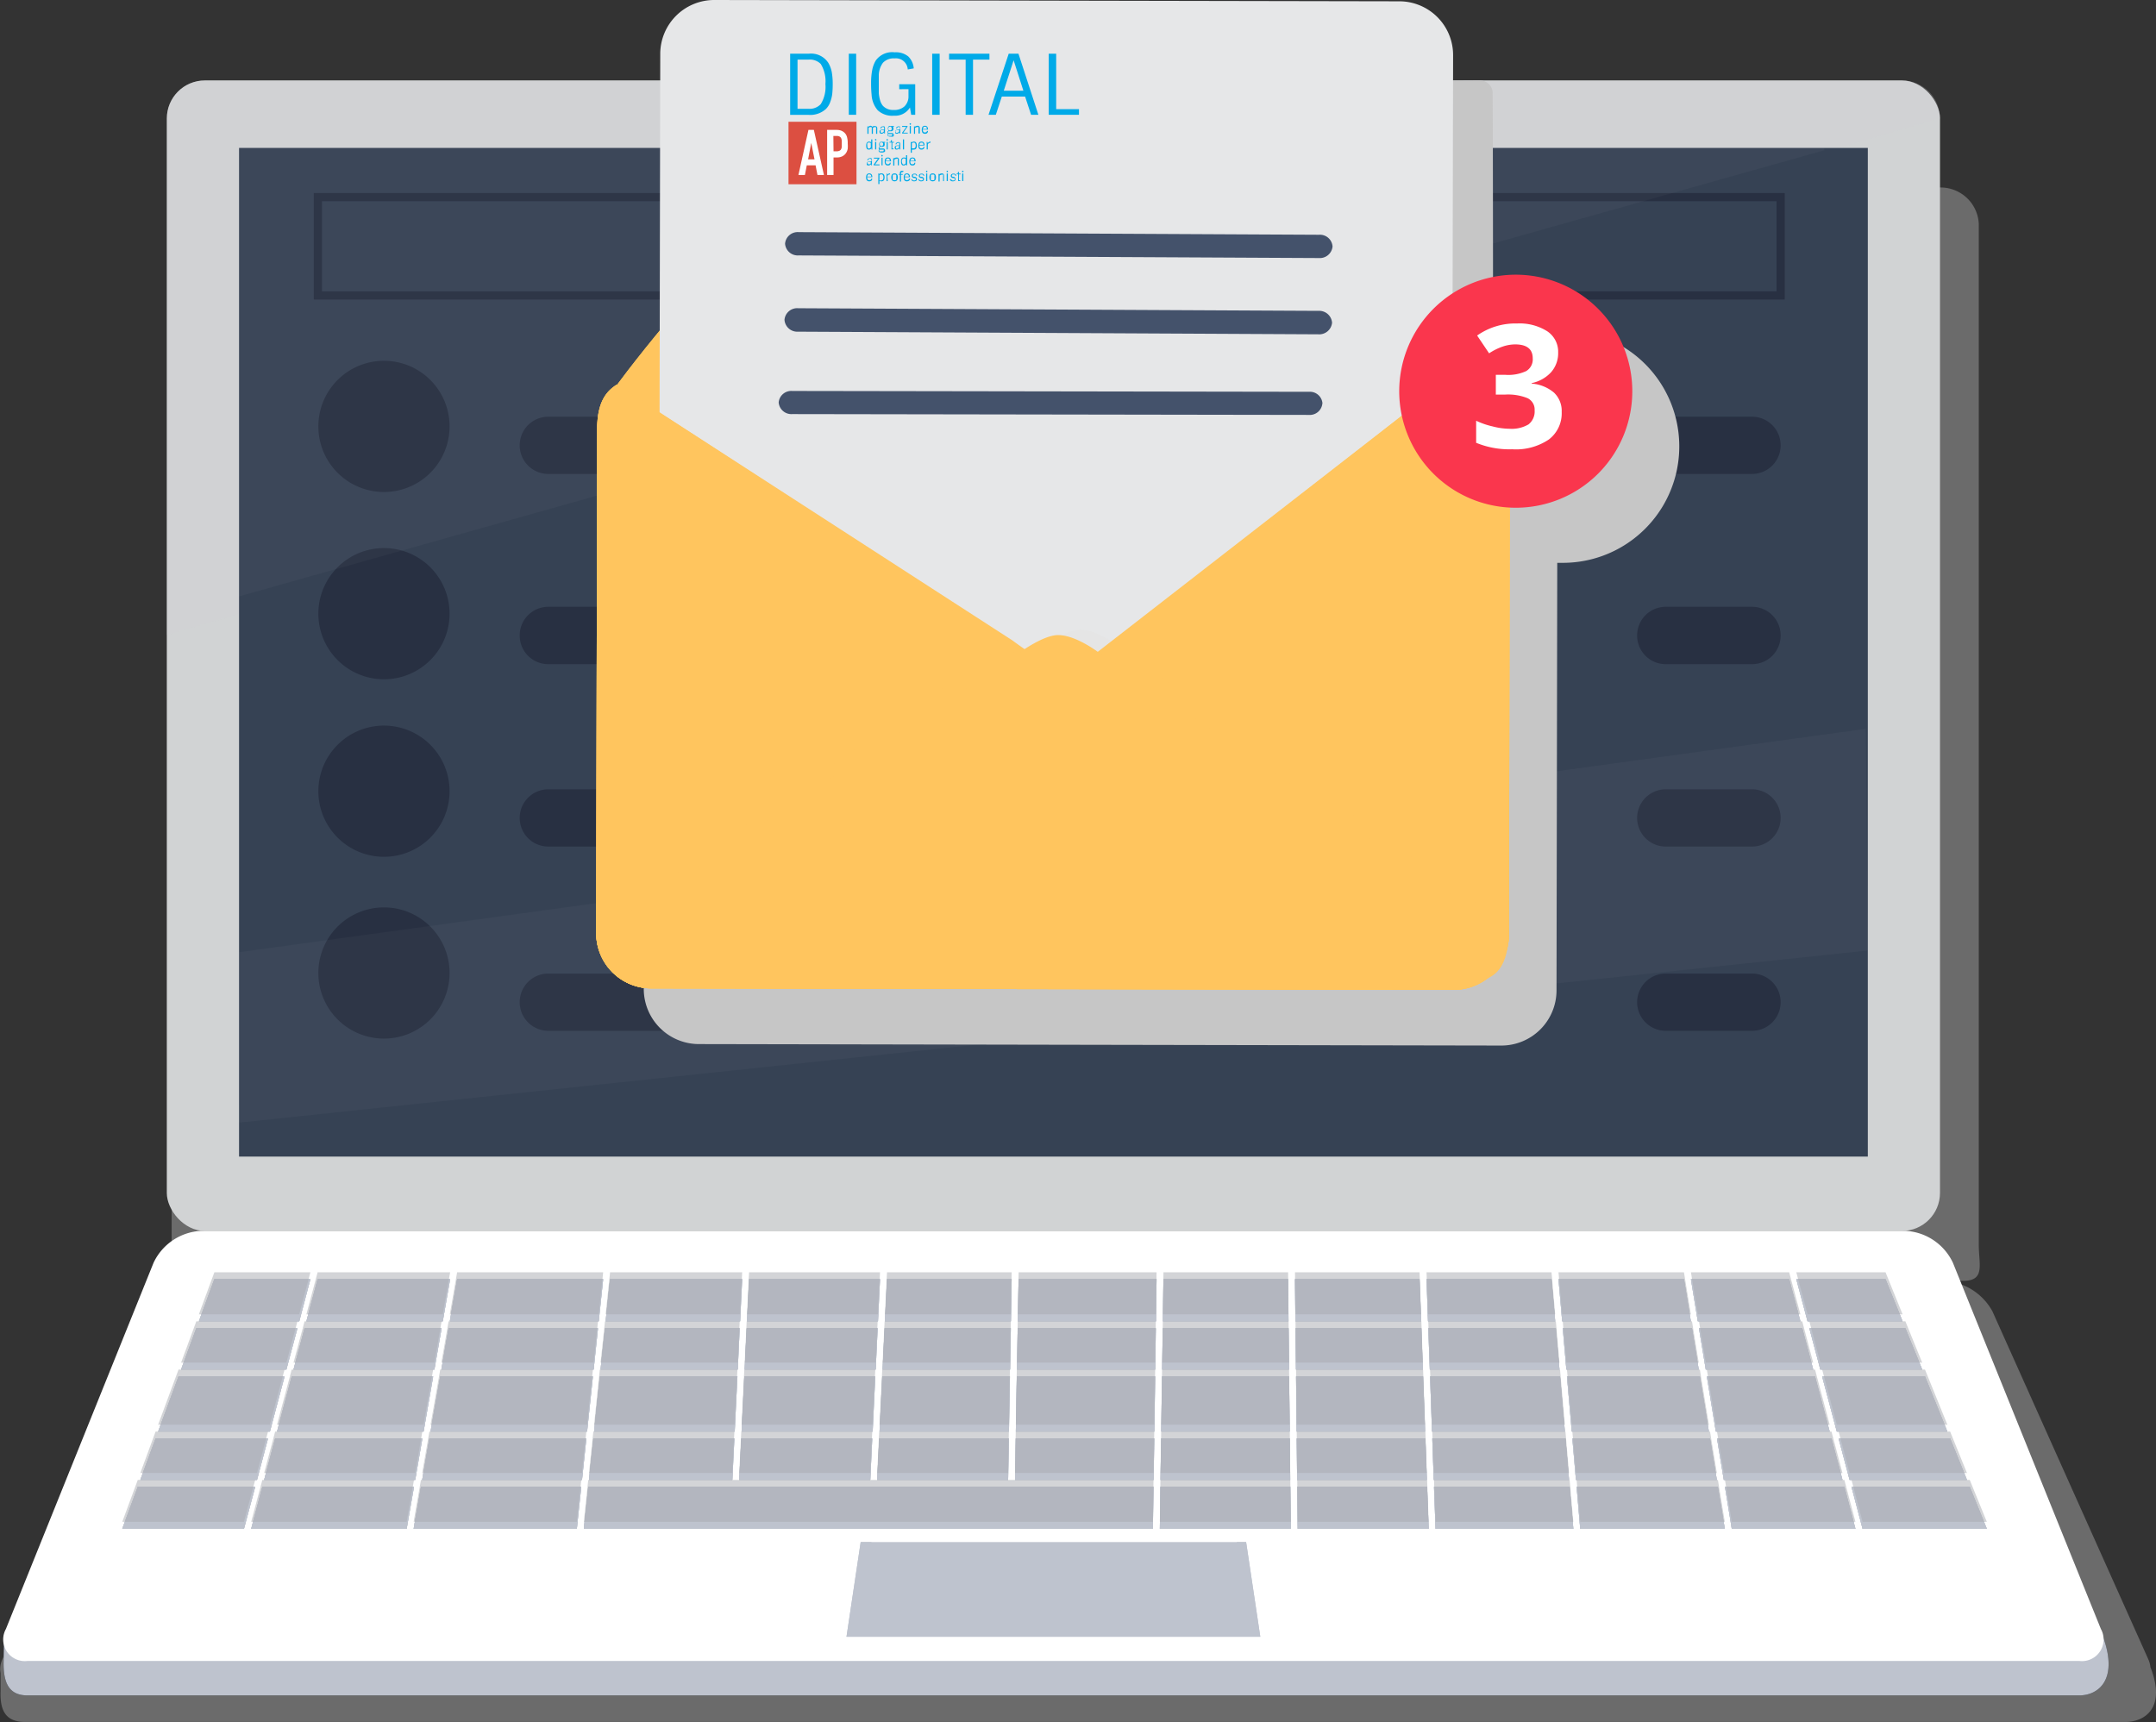 <svg xmlns="http://www.w3.org/2000/svg" viewBox="0 0 262.9 210.03"><rect x="0" y="0" width="262.9" height="210.03" fill="#333333" stroke="none"/><defs><style>.cls-1{isolation:isolate;}.cls-18,.cls-2{fill:#c6c6c6;}.cls-2{opacity:0.38;}.cls-11,.cls-17,.cls-18,.cls-2,.cls-9{mix-blend-mode:multiply;}.cls-3,.cls-4{fill:#d1d3d4;}.cls-4{opacity:0.25;}.cls-5{fill:#364254;}.cls-6{fill:#283042;}.cls-7{fill:none;stroke:#283042;stroke-miterlimit:10;}.cls-10,.cls-8{fill:#fff;}.cls-8{opacity:0.03;}.cls-12,.cls-9{fill:#bec3ce;}.cls-13{opacity:0.5;}.cls-14{fill:#a7aaaf;}.cls-15{fill:#354054;}.cls-16,.cls-17{fill:#ffc55e;}.cls-19{fill:#e6e7e8;}.cls-20{fill:#44526b;}.cls-21{fill:#e5e5e5;}.cls-22{fill:#fa364d;}.cls-23{fill:#dc4f41;}.cls-24{fill:#00aae8;}</style></defs><title>newsletter</title><g class="cls-1"><g id="Livello_2" data-name="Livello 2"><g id="Layer_2" data-name="Layer 2"><path class="cls-2" d="M262.21,203.29l0-.08a3.22,3.22,0,0,0-.26-.88l-19-42.42a7.16,7.16,0,0,0-6.08-3.71h2.54c2.7,0,1.88-2,1.88-4.4V27.27a4.66,4.66,0,0,0-4.88-4.4H25.81a4.66,4.66,0,0,0-4.88,4.4V151.8a4.66,4.66,0,0,0,4.88,4.4h-.46a7.15,7.15,0,0,0-6.08,3.71L.3,202.33a3.15,3.15,0,0,0-.23.72h0a2.71,2.71,0,0,0,0,1l0,2.24C0,208.53.63,210,3.06,210H259.15C261.58,210,264.17,208.24,262.21,203.29Z"/><rect class="cls-3" x="20.34" y="9.81" width="216.22" height="140.31" rx="4.64"/><path class="cls-4" d="M236.56,14.44a4.63,4.63,0,0,0-4.64-4.63H25a4.63,4.63,0,0,0-4.64,4.63v63Z"/><rect class="cls-5" x="29.15" y="18.04" width="198.61" height="123.01"/><path class="cls-6" d="M186.68,122.22a3.49,3.49,0,0,1-3.49,3.49H66.86a3.49,3.49,0,0,1-3.49-3.49h0a3.49,3.49,0,0,1,3.49-3.49H183.19a3.49,3.49,0,0,1,3.49,3.49Z"/><path class="cls-6" d="M186.68,54.31a3.49,3.49,0,0,1-3.49,3.49H66.86a3.49,3.49,0,0,1-3.49-3.49h0a3.49,3.49,0,0,1,3.49-3.49H183.19a3.49,3.49,0,0,1,3.49,3.49Z"/><path class="cls-6" d="M186.68,77.48A3.49,3.49,0,0,1,183.19,81H66.86a3.49,3.49,0,0,1-3.49-3.49h0A3.49,3.49,0,0,1,66.86,74H183.19a3.49,3.49,0,0,1,3.49,3.49Z"/><path class="cls-6" d="M186.68,99.75a3.49,3.49,0,0,1-3.49,3.49H66.86a3.49,3.49,0,0,1-3.49-3.49h0a3.49,3.49,0,0,1,3.49-3.49H183.19a3.49,3.49,0,0,1,3.49,3.49Z"/><path class="cls-6" d="M217.13,54.31a3.49,3.49,0,0,1-3.49,3.49H203.12a3.49,3.49,0,0,1-3.49-3.49h0a3.49,3.49,0,0,1,3.49-3.49h10.52a3.49,3.49,0,0,1,3.49,3.49Z"/><path class="cls-6" d="M217.13,77.48A3.49,3.49,0,0,1,213.64,81H203.12a3.49,3.49,0,0,1-3.49-3.49h0A3.49,3.49,0,0,1,203.12,74h10.52a3.49,3.49,0,0,1,3.49,3.49Z"/><path class="cls-6" d="M217.13,99.75a3.49,3.49,0,0,1-3.49,3.49H203.12a3.49,3.49,0,0,1-3.49-3.49h0a3.49,3.49,0,0,1,3.49-3.49h10.52a3.49,3.49,0,0,1,3.49,3.49Z"/><path class="cls-6" d="M217.13,122.22a3.49,3.49,0,0,1-3.49,3.49H203.12a3.49,3.49,0,0,1-3.49-3.49h0a3.49,3.49,0,0,1,3.49-3.49h10.52a3.49,3.49,0,0,1,3.49,3.49Z"/><rect class="cls-7" x="38.76" y="24.04" width="178.37" height="11.99"/><path class="cls-6" d="M54.82,52a8,8,0,0,1-8,8h0a8,8,0,0,1-8-8h0a8,8,0,0,1,8-8h0a8,8,0,0,1,8,8Z"/><path class="cls-6" d="M54.82,74.84a8,8,0,0,1-8,8h0a8,8,0,0,1-8-8h0a8,8,0,0,1,8-8h0a8,8,0,0,1,8,8Z"/><path class="cls-6" d="M54.82,96.49a8,8,0,0,1-8,8h0a8,8,0,0,1-8-8h0a8,8,0,0,1,8-8h0a8,8,0,0,1,8,8Z"/><path class="cls-6" d="M54.82,118.66a8,8,0,0,1-8,8h0a8,8,0,0,1-8-8h0a8,8,0,0,1,8-8h0a8,8,0,0,1,8,8Z"/><polygon class="cls-8" points="222.44 18.33 29.15 72.73 29.15 18.04 222.44 18.04 222.44 18.33"/><path class="cls-6" d="M256.46,199.66c1.87,5.21-.6,7.1-2.91,7.1H3.35c-2.31,0-2.91-1.59-2.91-3.92l.06-3.43c.86-2.15,21.73-45.09,24.05-45.09H232.36a6.77,6.77,0,0,1,5.78,3.9Z"/><path class="cls-9" d="M256.46,199.66c1.87,5.21-.6,7.1-2.91,7.1H3.35c-2.31,0-2.91-1.59-2.91-3.92l.06-3.43c.86-2.15,21.73-45.09,24.05-45.09H232.36a6.77,6.77,0,0,1,5.78,3.9Z"/><path class="cls-10" d="M256.18,198.66a2.64,2.64,0,0,1-2.63,3.9H3.35a2.64,2.64,0,0,1-2.63-3.9l18-44.65a6.77,6.77,0,0,1,5.79-3.9H232.36a6.77,6.77,0,0,1,5.78,3.9Z"/><polygon class="cls-9" points="153.68 199.61 103.22 199.61 104.95 188.06 151.95 188.06 153.68 199.61"/><polygon class="cls-10" points="152.02 198.26 104.88 198.26 106.34 187.51 150.74 187.51 152.02 198.26"/><g class="cls-11"><polygon class="cls-12" points="90.25 161.14 90.5 156 74.39 156 73.85 161.14 90.25 161.14"/><polygon class="cls-12" points="107.06 161.14 107.31 156 91.34 156 91.09 161.14 107.06 161.14"/><polygon class="cls-12" points="123.27 161.14 123.36 156 108.16 156 107.91 161.14 123.27 161.14"/><polygon class="cls-12" points="36.27 161.98 23.94 161.98 22.08 167.02 34.92 167.02 36.27 161.98"/><polygon class="cls-12" points="140.96 161.14 141.03 156 124.21 156 124.11 161.14 140.96 161.14"/><polygon class="cls-12" points="37.85 156 26.14 156 24.25 161.14 36.49 161.14 37.85 156"/><polygon class="cls-12" points="73.01 161.14 73.55 156 55.74 156 54.85 161.14 73.01 161.14"/><polygon class="cls-12" points="53.99 161.14 54.89 156 38.73 156 37.36 161.14 53.99 161.14"/><polygon class="cls-12" points="189.64 161.14 189.19 156 173.95 156 174.13 161.14 189.64 161.14"/><polygon class="cls-12" points="221.97 167.02 234.39 167.02 232.34 161.98 220.63 161.98 221.97 167.02"/><polygon class="cls-12" points="223.98 174.59 237.46 174.59 234.73 167.86 222.19 167.86 223.98 174.59"/><polygon class="cls-12" points="34.7 167.86 21.77 167.86 19.28 174.59 32.91 174.59 34.7 167.86"/><polygon class="cls-12" points="219.54 161.14 218.17 156 206.19 156 207.03 161.14 219.54 161.14"/><polygon class="cls-12" points="206.18 161.14 205.34 156 190.04 156 190.49 161.14 206.18 161.14"/><polygon class="cls-12" points="232 161.14 229.92 156 219.04 156 220.41 161.14 232 161.14"/><polygon class="cls-12" points="157.12 161.14 157.07 156 141.87 156 141.8 161.14 157.12 161.14"/><polygon class="cls-12" points="173.29 161.14 173.1 156 157.91 156 157.96 161.14 173.29 161.14"/><polygon class="cls-12" points="140.87 167.02 140.94 161.98 124.1 161.98 124.01 167.02 140.87 167.02"/><polygon class="cls-12" points="123.17 167.02 123.26 161.98 107.87 161.98 107.62 167.02 123.17 167.02"/><polygon class="cls-12" points="173.5 167.02 173.32 161.98 157.97 161.98 158.03 167.02 173.5 167.02"/><polygon class="cls-12" points="32.68 175.43 18.97 175.43 17.11 180.48 31.34 180.48 32.68 175.43"/><polygon class="cls-12" points="89.96 167.02 90.2 161.98 73.77 161.98 73.23 167.02 89.96 167.02"/><polygon class="cls-12" points="106.78 167.02 107.02 161.98 91.05 161.98 90.8 167.02 106.78 167.02"/><polygon class="cls-12" points="157.19 167.02 157.13 161.98 141.79 161.98 141.71 167.02 157.19 167.02"/><polygon class="cls-12" points="190.23 167.86 174.38 167.86 174.62 174.59 190.82 174.59 190.23 167.86"/><polygon class="cls-12" points="173.53 167.86 158.04 167.86 158.11 174.59 173.78 174.59 173.53 167.86"/><polygon class="cls-12" points="190.16 167.02 189.72 161.98 174.16 161.98 174.35 167.02 190.16 167.02"/><polygon class="cls-12" points="207.28 167.86 191.07 167.86 191.66 174.59 208.38 174.59 207.28 167.86"/><polygon class="cls-12" points="221.1 167.02 219.76 161.98 207.17 161.98 208 167.02 221.1 167.02"/><polygon class="cls-12" points="157.19 167.86 141.7 167.86 141.6 174.59 157.27 174.59 157.19 167.86"/><polygon class="cls-12" points="207.14 167.02 206.32 161.98 190.56 161.98 191 167.02 207.14 167.02"/><polygon class="cls-12" points="72.39 167.02 72.92 161.98 54.7 161.98 53.82 167.02 72.39 167.02"/><polygon class="cls-12" points="123.86 175.43 123.77 180.48 140.67 180.48 140.75 175.43 123.86 175.43"/><polygon class="cls-12" points="89.55 175.43 72.35 175.43 71.82 180.48 89.3 180.48 89.55 175.43"/><polygon class="cls-12" points="209.37 175.43 210.2 180.48 224.67 180.48 223.33 175.43 209.37 175.43"/><polygon class="cls-12" points="141.59 175.43 141.51 180.48 157.33 180.48 157.28 175.43 141.59 175.43"/><polygon class="cls-12" points="174.65 175.43 174.83 180.48 191.33 180.48 190.89 175.43 174.65 175.43"/><polygon class="cls-12" points="191.73 175.43 192.17 180.48 209.35 180.48 208.52 175.43 191.73 175.43"/><polygon class="cls-12" points="52.82 167.86 35.57 167.86 33.78 174.59 51.65 174.59 52.82 167.86"/><polygon class="cls-12" points="53.85 161.98 37.14 161.98 35.79 167.02 52.97 167.02 53.85 161.98"/><polygon class="cls-12" points="52.36 175.43 51.48 180.48 70.97 180.48 71.5 175.43 52.36 175.43"/><polygon class="cls-12" points="33.55 175.43 32.21 180.48 50.63 180.48 51.5 175.43 33.55 175.43"/><polygon class="cls-12" points="224.2 175.43 225.54 180.48 239.85 180.48 237.8 175.43 224.2 175.43"/><polygon class="cls-12" points="16.8 181.32 14.91 186.44 29.75 186.44 31.12 181.32 16.8 181.32"/><polygon class="cls-12" points="192.25 181.32 192.69 186.44 210.32 186.44 209.48 181.32 192.25 181.32"/><polygon class="cls-12" points="89.92 167.86 73.14 167.86 72.44 174.59 89.59 174.59 89.92 167.86"/><polygon class="cls-12" points="209.23 174.59 223.11 174.59 221.32 167.86 208.13 167.86 209.23 174.59"/><polygon class="cls-12" points="210.34 181.32 211.17 186.44 226.25 186.44 224.9 181.32 210.34 181.32"/><polygon class="cls-12" points="227.12 186.44 242.27 186.44 240.19 181.32 225.77 181.32 227.12 186.44"/><polygon class="cls-12" points="123.02 175.43 107.21 175.43 106.96 180.48 122.93 180.48 123.02 175.43"/><polygon class="cls-12" points="106.12 180.48 106.36 175.43 90.39 175.43 90.14 180.48 106.12 180.48"/><polygon class="cls-12" points="52.5 174.59 71.59 174.59 72.3 167.86 53.68 167.86 52.5 174.59"/><polygon class="cls-12" points="51.33 181.32 50.44 186.44 70.34 186.44 70.88 181.32 51.33 181.32"/><polygon class="cls-12" points="31.99 181.32 30.63 186.44 49.59 186.44 50.48 181.32 31.99 181.32"/><polygon class="cls-12" points="107.58 167.86 107.25 174.59 123.03 174.59 123.15 167.86 107.58 167.86"/><polygon class="cls-12" points="158.12 175.43 158.17 180.48 173.99 180.48 173.81 175.43 158.12 175.43"/><polygon class="cls-12" points="141.5 181.32 141.43 186.44 157.4 186.44 157.34 181.32 141.5 181.32"/><polygon class="cls-12" points="158.18 181.32 158.24 186.44 174.21 186.44 174.02 181.32 158.18 181.32"/><polygon class="cls-12" points="71.73 181.32 71.19 186.44 140.58 186.44 140.66 181.32 71.73 181.32"/><polygon class="cls-12" points="174.86 181.32 175.05 186.44 191.85 186.44 191.4 181.32 174.86 181.32"/><polygon class="cls-12" points="106.73 167.86 90.76 167.86 90.43 174.59 106.41 174.59 106.73 167.86"/><polygon class="cls-12" points="140.86 167.86 123.99 167.86 123.87 174.59 140.76 174.59 140.86 167.86"/></g><g class="cls-11"><polygon class="cls-12" points="90.25 161.14 90.5 156 74.39 156 73.85 161.14 90.25 161.14"/><polygon class="cls-12" points="107.06 161.14 107.31 156 91.34 156 91.09 161.14 107.06 161.14"/><polygon class="cls-12" points="123.27 161.14 123.36 156 108.16 156 107.91 161.14 123.27 161.14"/><polygon class="cls-12" points="36.27 161.98 23.94 161.98 22.08 167.02 34.92 167.02 36.27 161.98"/><polygon class="cls-12" points="140.96 161.14 141.03 156 124.21 156 124.11 161.14 140.96 161.14"/><polygon class="cls-12" points="37.85 156 26.14 156 24.25 161.14 36.49 161.14 37.85 156"/><polygon class="cls-12" points="73.01 161.14 73.55 156 55.74 156 54.85 161.14 73.01 161.14"/><polygon class="cls-12" points="53.99 161.14 54.89 156 38.73 156 37.36 161.14 53.99 161.14"/><polygon class="cls-12" points="189.64 161.14 189.19 156 173.95 156 174.13 161.14 189.64 161.14"/><polygon class="cls-12" points="221.97 167.02 234.39 167.02 232.34 161.98 220.63 161.98 221.97 167.02"/><polygon class="cls-12" points="223.98 174.59 237.46 174.59 234.73 167.86 222.19 167.86 223.98 174.59"/><polygon class="cls-12" points="34.7 167.86 21.77 167.86 19.28 174.59 32.91 174.59 34.7 167.86"/><polygon class="cls-12" points="219.54 161.14 218.17 156 206.19 156 207.03 161.14 219.54 161.14"/><polygon class="cls-12" points="206.18 161.14 205.34 156 190.04 156 190.49 161.14 206.18 161.14"/><polygon class="cls-12" points="232 161.14 229.92 156 219.04 156 220.41 161.14 232 161.14"/><polygon class="cls-12" points="157.12 161.14 157.07 156 141.87 156 141.8 161.14 157.12 161.14"/><polygon class="cls-12" points="173.29 161.14 173.1 156 157.91 156 157.96 161.14 173.29 161.14"/><polygon class="cls-12" points="140.87 167.02 140.94 161.98 124.1 161.98 124.01 167.02 140.87 167.02"/><polygon class="cls-12" points="123.17 167.02 123.26 161.98 107.87 161.98 107.62 167.02 123.17 167.02"/><polygon class="cls-12" points="173.5 167.02 173.32 161.98 157.97 161.98 158.03 167.02 173.5 167.02"/><polygon class="cls-12" points="32.68 175.43 18.97 175.43 17.11 180.48 31.34 180.48 32.68 175.43"/><polygon class="cls-12" points="89.96 167.02 90.2 161.98 73.77 161.98 73.23 167.02 89.96 167.02"/><polygon class="cls-12" points="106.78 167.02 107.02 161.98 91.05 161.98 90.8 167.02 106.78 167.02"/><polygon class="cls-12" points="157.19 167.02 157.13 161.98 141.79 161.98 141.71 167.02 157.19 167.02"/><polygon class="cls-12" points="190.23 167.86 174.38 167.86 174.62 174.59 190.82 174.59 190.23 167.86"/><polygon class="cls-12" points="173.53 167.86 158.04 167.86 158.11 174.59 173.78 174.59 173.53 167.86"/><polygon class="cls-12" points="190.16 167.02 189.72 161.98 174.16 161.98 174.35 167.02 190.16 167.02"/><polygon class="cls-12" points="207.28 167.86 191.07 167.86 191.66 174.59 208.38 174.59 207.28 167.86"/><polygon class="cls-12" points="221.1 167.02 219.76 161.98 207.17 161.98 208 167.02 221.1 167.02"/><polygon class="cls-12" points="157.19 167.86 141.7 167.86 141.6 174.59 157.27 174.59 157.19 167.86"/><polygon class="cls-12" points="207.14 167.02 206.32 161.98 190.56 161.98 191 167.02 207.14 167.02"/><polygon class="cls-12" points="72.39 167.02 72.92 161.98 54.7 161.98 53.82 167.02 72.39 167.02"/><polygon class="cls-12" points="123.86 175.43 123.77 180.48 140.67 180.48 140.75 175.43 123.86 175.43"/><polygon class="cls-12" points="89.55 175.43 72.35 175.43 71.82 180.48 89.3 180.48 89.55 175.43"/><polygon class="cls-12" points="209.37 175.43 210.2 180.48 224.67 180.48 223.33 175.43 209.37 175.43"/><polygon class="cls-12" points="141.59 175.43 141.51 180.48 157.33 180.48 157.28 175.43 141.59 175.43"/><polygon class="cls-12" points="174.65 175.43 174.83 180.48 191.33 180.48 190.89 175.43 174.65 175.43"/><polygon class="cls-12" points="191.73 175.43 192.17 180.48 209.35 180.48 208.52 175.43 191.73 175.43"/><polygon class="cls-12" points="52.82 167.86 35.57 167.86 33.78 174.59 51.65 174.59 52.82 167.86"/><polygon class="cls-12" points="53.85 161.98 37.14 161.98 35.79 167.02 52.97 167.02 53.85 161.98"/><polygon class="cls-12" points="52.36 175.43 51.48 180.48 70.97 180.48 71.5 175.43 52.36 175.43"/><polygon class="cls-12" points="33.55 175.43 32.21 180.48 50.63 180.48 51.5 175.43 33.55 175.43"/><polygon class="cls-12" points="224.2 175.43 225.54 180.48 239.85 180.48 237.8 175.43 224.2 175.43"/><polygon class="cls-12" points="16.8 181.32 14.91 186.44 29.75 186.44 31.12 181.32 16.8 181.32"/><polygon class="cls-12" points="192.25 181.32 192.69 186.44 210.32 186.44 209.48 181.32 192.25 181.32"/><polygon class="cls-12" points="89.92 167.86 73.14 167.86 72.44 174.59 89.59 174.59 89.92 167.86"/><polygon class="cls-12" points="209.23 174.59 223.11 174.59 221.32 167.86 208.13 167.86 209.23 174.59"/><polygon class="cls-12" points="210.34 181.32 211.17 186.44 226.25 186.44 224.9 181.32 210.34 181.32"/><polygon class="cls-12" points="227.12 186.44 242.27 186.44 240.19 181.32 225.77 181.32 227.12 186.44"/><polygon class="cls-12" points="123.02 175.43 107.21 175.43 106.96 180.48 122.93 180.48 123.02 175.43"/><polygon class="cls-12" points="106.12 180.48 106.36 175.43 90.39 175.43 90.14 180.48 106.12 180.48"/><polygon class="cls-12" points="52.5 174.59 71.59 174.59 72.3 167.86 53.68 167.86 52.5 174.59"/><polygon class="cls-12" points="51.33 181.32 50.44 186.44 70.34 186.44 70.88 181.32 51.33 181.32"/><polygon class="cls-12" points="31.99 181.32 30.63 186.44 49.59 186.44 50.48 181.32 31.99 181.32"/><polygon class="cls-12" points="107.58 167.86 107.25 174.59 123.03 174.59 123.15 167.86 107.58 167.86"/><polygon class="cls-12" points="158.12 175.43 158.17 180.48 173.99 180.48 173.81 175.43 158.12 175.43"/><polygon class="cls-12" points="141.5 181.32 141.43 186.44 157.4 186.44 157.34 181.32 141.5 181.32"/><polygon class="cls-12" points="158.18 181.32 158.24 186.44 174.21 186.44 174.02 181.32 158.18 181.32"/><polygon class="cls-12" points="71.73 181.32 71.19 186.44 140.58 186.44 140.66 181.32 71.73 181.32"/><polygon class="cls-12" points="174.86 181.32 175.05 186.44 191.85 186.44 191.4 181.32 174.86 181.32"/><polygon class="cls-12" points="106.73 167.86 90.76 167.86 90.43 174.59 106.41 174.59 106.73 167.86"/><polygon class="cls-12" points="140.86 167.86 123.99 167.86 123.87 174.59 140.76 174.59 140.86 167.86"/></g><polygon class="cls-9" points="153.68 199.61 103.22 199.61 104.95 188.06 151.95 188.06 153.68 199.61"/><g class="cls-11"><polygon class="cls-12" points="90.25 161.14 90.5 156 74.39 156 73.85 161.14 90.25 161.14"/><polygon class="cls-12" points="107.06 161.14 107.31 156 91.34 156 91.09 161.14 107.06 161.14"/><polygon class="cls-12" points="123.27 161.14 123.36 156 108.16 156 107.91 161.14 123.27 161.14"/><polygon class="cls-12" points="36.27 161.98 23.94 161.98 22.08 167.02 34.92 167.02 36.27 161.98"/><polygon class="cls-12" points="140.96 161.14 141.03 156 124.21 156 124.11 161.14 140.96 161.14"/><polygon class="cls-12" points="37.85 156 26.14 156 24.25 161.14 36.49 161.14 37.85 156"/><polygon class="cls-12" points="73.01 161.14 73.55 156 55.74 156 54.85 161.14 73.01 161.14"/><polygon class="cls-12" points="53.99 161.14 54.89 156 38.73 156 37.36 161.14 53.99 161.14"/><polygon class="cls-12" points="189.64 161.14 189.19 156 173.95 156 174.13 161.14 189.64 161.14"/><polygon class="cls-12" points="221.97 167.02 234.39 167.02 232.34 161.98 220.63 161.98 221.97 167.02"/><polygon class="cls-12" points="223.98 174.59 237.46 174.59 234.73 167.86 222.19 167.86 223.98 174.59"/><polygon class="cls-12" points="34.7 167.86 21.77 167.86 19.28 174.59 32.91 174.59 34.7 167.86"/><polygon class="cls-12" points="219.54 161.14 218.17 156 206.19 156 207.03 161.14 219.54 161.14"/><polygon class="cls-12" points="206.18 161.14 205.34 156 190.04 156 190.49 161.14 206.18 161.14"/><polygon class="cls-12" points="232 161.14 229.92 156 219.04 156 220.41 161.14 232 161.14"/><polygon class="cls-12" points="157.12 161.14 157.07 156 141.87 156 141.8 161.14 157.12 161.14"/><polygon class="cls-12" points="173.29 161.14 173.1 156 157.91 156 157.96 161.14 173.29 161.14"/><polygon class="cls-12" points="140.87 167.02 140.94 161.98 124.1 161.98 124.01 167.02 140.87 167.02"/><polygon class="cls-12" points="123.17 167.02 123.26 161.98 107.87 161.98 107.62 167.02 123.17 167.02"/><polygon class="cls-12" points="173.5 167.02 173.32 161.98 157.97 161.98 158.03 167.02 173.5 167.02"/><polygon class="cls-12" points="32.68 175.43 18.97 175.43 17.11 180.48 31.34 180.48 32.68 175.43"/><polygon class="cls-12" points="89.96 167.02 90.2 161.98 73.77 161.98 73.23 167.02 89.96 167.02"/><polygon class="cls-12" points="106.78 167.02 107.02 161.98 91.05 161.98 90.8 167.02 106.78 167.02"/><polygon class="cls-12" points="157.19 167.02 157.13 161.98 141.79 161.98 141.71 167.02 157.19 167.02"/><polygon class="cls-12" points="190.23 167.86 174.38 167.86 174.62 174.59 190.82 174.59 190.23 167.86"/><polygon class="cls-12" points="173.53 167.86 158.04 167.86 158.11 174.59 173.78 174.59 173.53 167.86"/><polygon class="cls-12" points="190.16 167.02 189.72 161.98 174.16 161.98 174.35 167.02 190.16 167.02"/><polygon class="cls-12" points="207.28 167.86 191.07 167.86 191.66 174.59 208.38 174.59 207.28 167.86"/><polygon class="cls-12" points="221.1 167.02 219.76 161.98 207.17 161.98 208 167.02 221.1 167.02"/><polygon class="cls-12" points="157.19 167.86 141.7 167.86 141.6 174.59 157.27 174.59 157.19 167.86"/><polygon class="cls-12" points="207.14 167.02 206.32 161.98 190.56 161.98 191 167.02 207.14 167.02"/><polygon class="cls-12" points="72.39 167.02 72.92 161.98 54.7 161.98 53.82 167.02 72.39 167.02"/><polygon class="cls-12" points="123.86 175.43 123.77 180.48 140.67 180.48 140.75 175.43 123.86 175.43"/><polygon class="cls-12" points="89.55 175.43 72.35 175.43 71.82 180.48 89.3 180.48 89.55 175.43"/><polygon class="cls-12" points="209.37 175.43 210.2 180.48 224.67 180.48 223.33 175.43 209.37 175.43"/><polygon class="cls-12" points="141.59 175.43 141.51 180.48 157.33 180.48 157.28 175.43 141.59 175.43"/><polygon class="cls-12" points="174.65 175.43 174.83 180.48 191.33 180.48 190.89 175.43 174.65 175.43"/><polygon class="cls-12" points="191.73 175.43 192.17 180.48 209.35 180.48 208.52 175.43 191.73 175.43"/><polygon class="cls-12" points="52.82 167.86 35.57 167.86 33.78 174.59 51.65 174.59 52.82 167.86"/><polygon class="cls-12" points="53.85 161.98 37.14 161.98 35.79 167.02 52.97 167.02 53.85 161.98"/><polygon class="cls-12" points="52.36 175.43 51.48 180.48 70.97 180.48 71.5 175.43 52.36 175.43"/><polygon class="cls-12" points="33.55 175.43 32.21 180.48 50.63 180.48 51.5 175.43 33.55 175.43"/><polygon class="cls-12" points="224.2 175.43 225.54 180.48 239.85 180.48 237.8 175.43 224.2 175.43"/><polygon class="cls-12" points="16.8 181.32 14.91 186.44 29.75 186.44 31.12 181.32 16.8 181.32"/><polygon class="cls-12" points="192.25 181.32 192.69 186.44 210.32 186.44 209.48 181.32 192.25 181.32"/><polygon class="cls-12" points="89.92 167.86 73.14 167.86 72.44 174.59 89.59 174.59 89.92 167.86"/><polygon class="cls-12" points="209.23 174.59 223.11 174.59 221.32 167.86 208.13 167.86 209.23 174.59"/><polygon class="cls-12" points="210.34 181.32 211.17 186.44 226.25 186.44 224.9 181.32 210.34 181.32"/><polygon class="cls-12" points="227.12 186.44 242.27 186.44 240.19 181.32 225.77 181.32 227.12 186.44"/><polygon class="cls-12" points="123.02 175.43 107.21 175.43 106.96 180.48 122.93 180.48 123.02 175.43"/><polygon class="cls-12" points="106.12 180.48 106.36 175.43 90.39 175.43 90.14 180.48 106.12 180.48"/><polygon class="cls-12" points="52.5 174.59 71.59 174.59 72.3 167.86 53.68 167.86 52.5 174.59"/><polygon class="cls-12" points="51.33 181.32 50.44 186.44 70.34 186.44 70.88 181.32 51.33 181.32"/><polygon class="cls-12" points="31.99 181.32 30.63 186.44 49.59 186.44 50.48 181.32 31.99 181.32"/><polygon class="cls-12" points="107.58 167.86 107.25 174.59 123.03 174.59 123.15 167.86 107.58 167.86"/><polygon class="cls-12" points="158.12 175.43 158.17 180.48 173.99 180.48 173.81 175.43 158.12 175.43"/><polygon class="cls-12" points="141.5 181.32 141.43 186.44 157.4 186.44 157.34 181.32 141.5 181.32"/><polygon class="cls-12" points="158.18 181.32 158.24 186.44 174.21 186.44 174.02 181.32 158.18 181.32"/><polygon class="cls-12" points="71.73 181.32 71.19 186.44 140.58 186.44 140.66 181.32 71.73 181.32"/><polygon class="cls-12" points="174.86 181.32 175.05 186.44 191.85 186.44 191.4 181.32 174.86 181.32"/><polygon class="cls-12" points="106.73 167.86 90.76 167.86 90.43 174.59 106.41 174.59 106.73 167.86"/><polygon class="cls-12" points="140.86 167.86 123.99 167.86 123.87 174.59 140.76 174.59 140.86 167.86"/></g><g class="cls-11"><polygon class="cls-12" points="90.25 161.14 90.5 156 74.39 156 73.85 161.14 90.25 161.14"/><polygon class="cls-12" points="107.06 161.14 107.31 156 91.34 156 91.09 161.14 107.06 161.14"/><polygon class="cls-12" points="123.27 161.14 123.36 156 108.16 156 107.91 161.14 123.27 161.14"/><polygon class="cls-12" points="36.27 161.98 23.94 161.98 22.08 167.02 34.92 167.02 36.27 161.98"/><polygon class="cls-12" points="140.96 161.14 141.03 156 124.21 156 124.11 161.14 140.96 161.14"/><polygon class="cls-12" points="37.85 156 26.14 156 24.25 161.14 36.49 161.14 37.85 156"/><polygon class="cls-12" points="73.01 161.14 73.55 156 55.74 156 54.85 161.14 73.01 161.14"/><polygon class="cls-12" points="53.99 161.14 54.89 156 38.73 156 37.36 161.14 53.99 161.14"/><polygon class="cls-12" points="189.64 161.14 189.19 156 173.95 156 174.13 161.14 189.64 161.14"/><polygon class="cls-12" points="221.97 167.02 234.39 167.02 232.34 161.98 220.63 161.98 221.97 167.02"/><polygon class="cls-12" points="223.98 174.59 237.46 174.59 234.73 167.86 222.19 167.86 223.98 174.59"/><polygon class="cls-12" points="34.7 167.86 21.77 167.86 19.28 174.59 32.91 174.59 34.7 167.86"/><polygon class="cls-12" points="219.54 161.14 218.17 156 206.19 156 207.03 161.14 219.54 161.14"/><polygon class="cls-12" points="206.18 161.14 205.34 156 190.04 156 190.49 161.14 206.18 161.14"/><polygon class="cls-12" points="232 161.14 229.92 156 219.04 156 220.41 161.14 232 161.14"/><polygon class="cls-12" points="157.12 161.14 157.07 156 141.87 156 141.8 161.14 157.12 161.14"/><polygon class="cls-12" points="173.29 161.14 173.1 156 157.91 156 157.96 161.14 173.29 161.14"/><polygon class="cls-12" points="140.87 167.02 140.94 161.98 124.1 161.98 124.01 167.02 140.87 167.02"/><polygon class="cls-12" points="123.17 167.02 123.26 161.98 107.87 161.98 107.62 167.02 123.17 167.02"/><polygon class="cls-12" points="173.5 167.02 173.32 161.98 157.97 161.98 158.03 167.02 173.5 167.02"/><polygon class="cls-12" points="32.68 175.43 18.97 175.43 17.11 180.48 31.34 180.48 32.68 175.43"/><polygon class="cls-12" points="89.96 167.02 90.2 161.98 73.77 161.98 73.23 167.02 89.96 167.02"/><polygon class="cls-12" points="106.78 167.02 107.02 161.98 91.05 161.98 90.8 167.02 106.78 167.02"/><polygon class="cls-12" points="157.19 167.02 157.13 161.98 141.79 161.98 141.71 167.02 157.19 167.02"/><polygon class="cls-12" points="190.23 167.86 174.38 167.86 174.62 174.59 190.82 174.59 190.23 167.86"/><polygon class="cls-12" points="173.53 167.86 158.04 167.86 158.11 174.59 173.78 174.59 173.53 167.86"/><polygon class="cls-12" points="190.16 167.02 189.72 161.98 174.16 161.98 174.35 167.02 190.16 167.02"/><polygon class="cls-12" points="207.28 167.86 191.07 167.86 191.66 174.59 208.38 174.59 207.28 167.86"/><polygon class="cls-12" points="221.1 167.02 219.76 161.98 207.17 161.98 208 167.02 221.1 167.02"/><polygon class="cls-12" points="157.19 167.86 141.7 167.86 141.6 174.59 157.27 174.59 157.19 167.86"/><polygon class="cls-12" points="207.14 167.02 206.32 161.98 190.56 161.98 191 167.02 207.14 167.02"/><polygon class="cls-12" points="72.39 167.02 72.92 161.98 54.7 161.98 53.82 167.02 72.39 167.02"/><polygon class="cls-12" points="123.86 175.43 123.77 180.48 140.67 180.48 140.75 175.43 123.86 175.43"/><polygon class="cls-12" points="89.55 175.43 72.35 175.43 71.82 180.48 89.3 180.48 89.55 175.43"/><polygon class="cls-12" points="209.37 175.43 210.2 180.48 224.67 180.48 223.33 175.43 209.37 175.43"/><polygon class="cls-12" points="141.59 175.43 141.51 180.48 157.33 180.48 157.28 175.43 141.59 175.43"/><polygon class="cls-12" points="174.65 175.43 174.83 180.48 191.33 180.48 190.89 175.43 174.65 175.43"/><polygon class="cls-12" points="191.73 175.43 192.17 180.48 209.35 180.48 208.52 175.43 191.73 175.43"/><polygon class="cls-12" points="52.82 167.86 35.57 167.86 33.78 174.59 51.65 174.59 52.82 167.86"/><polygon class="cls-12" points="53.85 161.98 37.14 161.98 35.79 167.02 52.97 167.02 53.85 161.98"/><polygon class="cls-12" points="52.36 175.43 51.48 180.48 70.97 180.48 71.5 175.43 52.36 175.43"/><polygon class="cls-12" points="33.55 175.43 32.21 180.48 50.63 180.48 51.5 175.43 33.55 175.43"/><polygon class="cls-12" points="224.2 175.43 225.54 180.48 239.85 180.48 237.8 175.43 224.2 175.43"/><polygon class="cls-12" points="16.8 181.32 14.91 186.44 29.75 186.44 31.12 181.32 16.8 181.32"/><polygon class="cls-12" points="192.25 181.32 192.69 186.44 210.32 186.44 209.48 181.32 192.25 181.32"/><polygon class="cls-12" points="89.92 167.86 73.14 167.86 72.44 174.59 89.59 174.59 89.92 167.86"/><polygon class="cls-12" points="209.23 174.59 223.11 174.59 221.32 167.86 208.13 167.86 209.23 174.59"/><polygon class="cls-12" points="210.34 181.32 211.17 186.44 226.25 186.44 224.9 181.32 210.34 181.32"/><polygon class="cls-12" points="227.12 186.44 242.27 186.44 240.19 181.32 225.77 181.32 227.12 186.44"/><polygon class="cls-12" points="123.02 175.43 107.21 175.43 106.96 180.48 122.93 180.48 123.02 175.43"/><polygon class="cls-12" points="106.12 180.48 106.36 175.43 90.39 175.43 90.14 180.48 106.12 180.48"/><polygon class="cls-12" points="52.5 174.59 71.59 174.59 72.3 167.86 53.68 167.86 52.5 174.59"/><polygon class="cls-12" points="51.33 181.32 50.44 186.44 70.34 186.44 70.88 181.32 51.33 181.32"/><polygon class="cls-12" points="31.99 181.32 30.63 186.44 49.59 186.44 50.48 181.32 31.99 181.32"/><polygon class="cls-12" points="107.58 167.86 107.25 174.59 123.03 174.59 123.15 167.86 107.58 167.86"/><polygon class="cls-12" points="158.12 175.43 158.17 180.48 173.99 180.48 173.81 175.43 158.12 175.43"/><polygon class="cls-12" points="141.5 181.32 141.43 186.44 157.4 186.44 157.34 181.32 141.5 181.32"/><polygon class="cls-12" points="158.18 181.32 158.24 186.44 174.21 186.44 174.02 181.32 158.18 181.32"/><polygon class="cls-12" points="71.73 181.32 71.19 186.44 140.58 186.44 140.66 181.32 71.73 181.32"/><polygon class="cls-12" points="174.86 181.32 175.05 186.44 191.85 186.44 191.4 181.32 174.86 181.32"/><polygon class="cls-12" points="106.73 167.86 90.76 167.86 90.43 174.59 106.41 174.59 106.73 167.86"/><polygon class="cls-12" points="140.86 167.86 123.99 167.86 123.87 174.59 140.76 174.59 140.86 167.86"/></g><g class="cls-13"><polygon class="cls-14" points="90.25 160.29 90.5 155.16 74.39 155.16 73.85 160.29 90.25 160.29"/><polygon class="cls-14" points="107.06 160.29 107.31 155.16 91.34 155.16 91.09 160.29 107.06 160.29"/><polygon class="cls-14" points="123.27 160.29 123.36 155.16 108.16 155.16 107.91 160.29 123.27 160.29"/><polygon class="cls-14" points="36.27 161.14 23.94 161.14 22.08 166.18 34.92 166.18 36.27 161.14"/><polygon class="cls-14" points="140.96 160.29 141.03 155.16 124.21 155.16 124.11 160.29 140.96 160.29"/><polygon class="cls-14" points="37.85 155.16 26.14 155.16 24.25 160.29 36.49 160.29 37.85 155.16"/><polygon class="cls-14" points="73.01 160.29 73.55 155.16 55.74 155.16 54.85 160.29 73.01 160.29"/><polygon class="cls-14" points="53.99 160.29 54.89 155.16 38.73 155.16 37.36 160.29 53.99 160.29"/><polygon class="cls-14" points="189.64 160.29 189.19 155.16 173.95 155.16 174.13 160.29 189.64 160.29"/><polygon class="cls-14" points="221.97 166.18 234.39 166.18 232.34 161.14 220.63 161.14 221.97 166.18"/><polygon class="cls-14" points="223.98 173.75 237.46 173.75 234.73 167.02 222.19 167.02 223.98 173.75"/><polygon class="cls-14" points="34.7 167.02 21.77 167.02 19.28 173.75 32.91 173.75 34.7 167.02"/><polygon class="cls-14" points="219.54 160.29 218.17 155.16 206.19 155.16 207.03 160.29 219.54 160.29"/><polygon class="cls-14" points="206.18 160.29 205.34 155.16 190.04 155.16 190.49 160.29 206.18 160.29"/><polygon class="cls-14" points="232 160.29 229.92 155.16 219.04 155.16 220.41 160.29 232 160.29"/><polygon class="cls-14" points="157.12 160.29 157.07 155.16 141.87 155.16 141.8 160.29 157.12 160.29"/><polygon class="cls-14" points="173.29 160.29 173.1 155.16 157.91 155.16 157.96 160.29 173.29 160.29"/><polygon class="cls-14" points="140.87 166.18 140.94 161.14 124.1 161.14 124.01 166.18 140.87 166.18"/><polygon class="cls-14" points="123.17 166.18 123.26 161.14 107.87 161.14 107.62 166.18 123.17 166.18"/><polygon class="cls-14" points="173.5 166.18 173.32 161.14 157.97 161.14 158.03 166.18 173.5 166.18"/><polygon class="cls-14" points="32.68 174.59 18.97 174.59 17.11 179.64 31.34 179.64 32.68 174.59"/><polygon class="cls-14" points="89.96 166.18 90.2 161.14 73.77 161.14 73.23 166.18 89.96 166.18"/><polygon class="cls-14" points="106.78 166.18 107.02 161.14 91.05 161.14 90.8 166.18 106.78 166.18"/><polygon class="cls-14" points="157.19 166.18 157.13 161.14 141.79 161.14 141.71 166.18 157.19 166.18"/><polygon class="cls-14" points="190.23 167.02 174.38 167.02 174.62 173.75 190.82 173.75 190.23 167.02"/><polygon class="cls-14" points="173.53 167.02 158.04 167.02 158.11 173.75 173.78 173.75 173.53 167.02"/><polygon class="cls-14" points="190.16 166.18 189.72 161.14 174.16 161.14 174.35 166.18 190.16 166.18"/><polygon class="cls-14" points="207.28 167.02 191.07 167.02 191.66 173.75 208.38 173.75 207.28 167.02"/><polygon class="cls-14" points="221.1 166.18 219.76 161.14 207.17 161.14 208 166.18 221.1 166.18"/><polygon class="cls-14" points="157.19 167.02 141.7 167.02 141.6 173.75 157.27 173.75 157.19 167.02"/><polygon class="cls-14" points="207.14 166.18 206.32 161.14 190.56 161.14 191 166.18 207.14 166.18"/><polygon class="cls-14" points="72.39 166.18 72.92 161.14 54.7 161.14 53.82 166.18 72.39 166.18"/><polygon class="cls-14" points="123.86 174.59 123.77 179.64 140.67 179.64 140.75 174.59 123.86 174.59"/><polygon class="cls-14" points="89.55 174.59 72.35 174.59 71.82 179.64 89.3 179.64 89.55 174.59"/><polygon class="cls-14" points="209.37 174.59 210.2 179.64 224.67 179.64 223.33 174.59 209.37 174.59"/><polygon class="cls-14" points="141.59 174.59 141.51 179.64 157.33 179.64 157.28 174.59 141.59 174.59"/><polygon class="cls-14" points="174.65 174.59 174.83 179.64 191.33 179.64 190.89 174.59 174.65 174.59"/><polygon class="cls-14" points="191.73 174.59 192.17 179.64 209.35 179.64 208.52 174.59 191.73 174.59"/><polygon class="cls-14" points="52.82 167.02 35.57 167.02 33.78 173.75 51.65 173.75 52.82 167.02"/><polygon class="cls-14" points="53.85 161.14 37.14 161.14 35.79 166.18 52.97 166.18 53.85 161.14"/><polygon class="cls-14" points="52.36 174.59 51.48 179.64 70.97 179.64 71.5 174.59 52.36 174.59"/><polygon class="cls-14" points="33.55 174.59 32.21 179.64 50.63 179.64 51.5 174.59 33.55 174.59"/><polygon class="cls-14" points="224.2 174.59 225.54 179.64 239.85 179.64 237.8 174.59 224.2 174.59"/><polygon class="cls-14" points="16.8 180.48 14.91 185.59 29.75 185.59 31.12 180.48 16.8 180.48"/><polygon class="cls-14" points="192.25 180.48 192.69 185.59 210.32 185.59 209.48 180.48 192.25 180.48"/><polygon class="cls-14" points="89.92 167.02 73.14 167.02 72.44 173.75 89.59 173.75 89.92 167.02"/><polygon class="cls-14" points="209.23 173.75 223.11 173.75 221.32 167.02 208.13 167.02 209.23 173.75"/><polygon class="cls-14" points="210.34 180.48 211.17 185.59 226.25 185.59 224.9 180.48 210.34 180.48"/><polygon class="cls-14" points="227.12 185.59 242.27 185.59 240.19 180.48 225.77 180.48 227.12 185.59"/><polygon class="cls-14" points="123.02 174.59 107.21 174.59 106.96 179.64 122.93 179.64 123.02 174.59"/><polygon class="cls-14" points="106.12 179.64 106.36 174.59 90.39 174.59 90.14 179.64 106.12 179.64"/><polygon class="cls-14" points="52.5 173.75 71.59 173.75 72.3 167.02 53.68 167.02 52.5 173.75"/><polygon class="cls-14" points="51.33 180.48 50.44 185.59 70.34 185.59 70.88 180.48 51.33 180.48"/><polygon class="cls-14" points="31.99 180.48 30.63 185.59 49.59 185.59 50.48 180.48 31.99 180.48"/><polygon class="cls-14" points="107.58 167.02 107.25 173.75 123.03 173.75 123.15 167.02 107.58 167.02"/><polygon class="cls-14" points="158.12 174.59 158.17 179.64 173.99 179.64 173.81 174.59 158.12 174.59"/><polygon class="cls-14" points="141.5 180.48 141.43 185.59 157.4 185.59 157.34 180.48 141.5 180.48"/><polygon class="cls-14" points="158.18 180.48 158.24 185.59 174.21 185.59 174.02 180.48 158.18 180.48"/><polygon class="cls-14" points="71.73 180.48 71.19 185.59 140.58 185.59 140.66 180.48 71.73 180.48"/><polygon class="cls-14" points="174.86 180.48 175.05 185.59 191.85 185.59 191.4 180.48 174.86 180.48"/><polygon class="cls-14" points="106.73 167.02 90.76 167.02 90.43 173.75 106.41 173.75 106.73 167.02"/><polygon class="cls-14" points="140.86 167.02 123.99 167.02 123.87 173.75 140.76 173.75 140.86 167.02"/></g><polygon class="cls-8" points="227.75 115.92 29.15 136.91 29.17 116.12 227.51 88.88 227.75 115.92"/><rect class="cls-15" x="186.16" y="43.05" width="0.7" height="7.31" transform="translate(18.45 140.1) rotate(-43.12)"/><rect class="cls-15" x="182.85" y="46.36" width="7.31" height="0.7" transform="translate(18.46 140.13) rotate(-43.13)"/><path class="cls-16" d="M184,114a6.73,6.73,0,0,1-6.75,6.72l-97.82-.18a6.73,6.73,0,0,1-6.73-6.74l.12-61.53a6.73,6.73,0,0,1,6.75-6.73l97.82.18a6.73,6.73,0,0,1,6.72,6.75Z"/><path class="cls-16" d="M128.58,7.31c-25.76,0-54.92,41.78-54.92,41.78,0,3.36,2.2,5.73,5.92,5.74L177.4,55c3.72,0,6.74-2.71,6.75-6.07C184.15,48.94,154.34,7.35,128.58,7.31Z"/><path class="cls-17" d="M128.58,7.31c-25.76,0-54.92,41.78-54.92,41.78,0,3.36,2.2,5.73,5.92,5.74L177.4,55c3.72,0,6.74-2.71,6.75-6.07C184.15,48.94,154.34,7.35,128.58,7.31Z"/><path class="cls-18" d="M190.63,40.27a14,14,0,0,0-8.57,2.88s0-25.33-.05-31.83a1.52,1.52,0,0,0-1.52-1.5L86,10.39l-.57.57-.07,41.37h0a6.73,6.73,0,0,0-6.75,6.72l-.11,61.53a6.73,6.73,0,0,0,6.72,6.75l97.83.18a6.73,6.73,0,0,0,6.75-6.72l.09-52.15c.23,0,.45,0,.68,0a14.2,14.2,0,1,0,0-28.4Z"/><path class="cls-19" d="M177,95.89a6.59,6.59,0,0,1-6.59,6.57l-83.5-.16a6.58,6.58,0,0,1-6.57-6.59l.17-89.15A6.58,6.58,0,0,1,87.13,0l83.5.16a6.56,6.56,0,0,1,6.56,6.58Z"/><path class="cls-20" d="M161.25,49.19a1.54,1.54,0,0,1-1.65,1.41l-63-.1a1.55,1.55,0,0,1-1.65-1.42h0a1.54,1.54,0,0,1,1.66-1.4l63,.1a1.54,1.54,0,0,1,1.65,1.41Z"/><path class="cls-21" d="M184,112.53a6.49,6.49,0,0,1-6.41,6.57l-93-.17a6.5,6.5,0,0,1-6.39-6.6L127,79.08s2.92-2.29,4.75-2.29c2,0,4.63,2,4.63,2Z"/><path class="cls-17" d="M184,114a6.73,6.73,0,0,1-6.75,6.72l-97.82-.18a6.73,6.73,0,0,1-6.73-6.74l.12-61.53c0-3.73,1.54-4.79,2.38-5.36l48.83,31.76s5.65,3.69,7.52,3.69,4.54-2.86,4.54-2.86l41.3-33.78a6.73,6.73,0,0,1,6.72,6.75Z"/><path class="cls-17" d="M184,114a6.73,6.73,0,0,1-6.75,6.72l-97.82-.18a6.73,6.73,0,0,1-6.73-6.74l.12-61.53c0-3.73,1.54-4.79,2.38-5.36l48.28,31.21s5.66,4.24,7.52,4.24,4.55-4,4.55-4l41.84-32.68a6.73,6.73,0,0,1,6.72,6.75Z"/><path class="cls-16" d="M184,114a6.73,6.73,0,0,1-6.75,6.72l-97.82-.18a6.73,6.73,0,0,1-6.73-6.74l.12-61.53c0-3.73,1.54-4.79,2.38-5.36l48.83,32.86s2.91,2,4.78,2,5.09-2.31,5.09-2.31l43.49-33.78a6.73,6.73,0,0,1,6.72,6.75Z"/><path class="cls-17" d="M184,113.07c0,3.71-.84,6.59-4.56,6.58l-97.82-.18c-3.72,0-8.92-2.48-8.92-6.2l49.68-34.58s5.11,3.69,7,3.69,6.19-4,6.19-4Z"/><path class="cls-16" d="M184,114a6.73,6.73,0,0,1-6.75,6.72l-97.82-.18a6.73,6.73,0,0,1-6.73-6.74l51.33-34s3.07-2.35,5-2.35c2.15,0,4.88,2.08,4.88,2.08Z"/><path class="cls-22" d="M170.62,47.68A14.21,14.21,0,1,0,184.85,33.5,14.22,14.22,0,0,0,170.62,47.68Z"/><path class="cls-10" d="M190,43a3.51,3.51,0,0,1-.85,2.38,4.4,4.4,0,0,1-2.38,1.34v.06a4.77,4.77,0,0,1,2.73,1.11,3.07,3.07,0,0,1,.93,2.35,4,4,0,0,1-1.57,3.36,7.17,7.17,0,0,1-4.47,1.19A10.62,10.62,0,0,1,180,54V51.31A9.47,9.47,0,0,0,182,52a8.33,8.33,0,0,0,2.07.29,4.06,4.06,0,0,0,2.31-.53,2,2,0,0,0,.75-1.71,1.54,1.54,0,0,0-.86-1.49,6.35,6.35,0,0,0-2.73-.44h-1.14V45.71h1.15a5.16,5.16,0,0,0,2.54-.45,1.65,1.65,0,0,0,.81-1.55q0-1.7-2.13-1.71a4.9,4.9,0,0,0-1.49.25,7.19,7.19,0,0,0-1.7.84l-1.46-2.17A8.08,8.08,0,0,1,185,39.45a6.29,6.29,0,0,1,3.67.95A3,3,0,0,1,190,43Z"/><path class="cls-20" d="M162.49,30.06a1.56,1.56,0,0,1-1.67,1.41l-63.44-.32a1.55,1.55,0,0,1-1.65-1.43h0a1.54,1.54,0,0,1,1.67-1.41l63.44.32a1.54,1.54,0,0,1,1.65,1.43Z"/><path class="cls-20" d="M162.43,39.36a1.57,1.57,0,0,1-1.68,1.41l-63.44-.32A1.56,1.56,0,0,1,95.66,39h0a1.55,1.55,0,0,1,1.68-1.41l63.43.32a1.57,1.57,0,0,1,1.66,1.43Z"/><rect class="cls-23" x="96.15" y="14.85" width="8.29" height="7.62" transform="translate(200.59 37.32) rotate(-180)"/><path class="cls-24" d="M96.35,6.55h2.27A2.5,2.5,0,0,1,101,7.66a3.52,3.52,0,0,1,.43,1.16,8.3,8.3,0,0,1,.11,1.38,11.64,11.64,0,0,1-.06,1.29,4.49,4.49,0,0,1-.26,1,2.22,2.22,0,0,1-.52.81,2.83,2.83,0,0,1-2.09.71H96.35Zm2.23.72H97.25v6h1.33a1.88,1.88,0,0,0,1.5-.57,4,4,0,0,0,.57-2.45,4,4,0,0,0-.57-2.45A1.88,1.88,0,0,0,98.58,7.27Z"/><path class="cls-24" d="M103.5,6.55h.9V14h-.9Z"/><path class="cls-24" d="M109.65,10.88v-.61h1.95V14h-.49l-.15-.89a2.11,2.11,0,0,1-1.94,1,2.61,2.61,0,0,1-2-.67,3.18,3.18,0,0,1-.74-1.89,13.84,13.84,0,0,1-.06-1.43,8,8,0,0,1,.13-1.54,3.51,3.51,0,0,1,.44-1.2,2.46,2.46,0,0,1,2.31-1,2.37,2.37,0,0,1,1.66.51,2.29,2.29,0,0,1,.66,1.45l-.73.13a1.44,1.44,0,0,0-1.59-1.35,1.8,1.8,0,0,0-1.43.53,2.64,2.64,0,0,0-.51,1.52c0,.3,0,.66,0,1.1s0,.8,0,1.11a4.52,4.52,0,0,0,.16.86,1.88,1.88,0,0,0,.33.65,1.67,1.67,0,0,0,1.32.52,1.83,1.83,0,0,0,1.3-.42,1.68,1.68,0,0,0,.51-1.12v-1Z"/><path class="cls-24" d="M113.67,6.55h.91V14h-.91Z"/><path class="cls-24" d="M115.73,7.27V6.55h4.92v.72h-2V14h-.9V7.27Z"/><path class="cls-24" d="M123,6.55h1.19L126.62,14h-.89L125,11.78h-2.84L121.43,14h-.89Zm.6.8-1.2,3.71h2.39Z"/><path class="cls-24" d="M127.88,14V6.55h.91v6.76h2.78V14Z"/><path class="cls-24" d="M106.12,15.34a.25.25,0,0,1,.25.13.42.42,0,0,1,.14-.09.39.39,0,0,1,.18,0,.25.25,0,0,1,.28.29v.65h-.14v-.65a.22.22,0,0,0,0-.13.17.17,0,0,0-.13-.05.4.4,0,0,0-.26.11v.72h-.14v-.65a.23.23,0,0,0,0-.13.17.17,0,0,0-.13-.05.37.37,0,0,0-.26.1v.73h-.14v-.92h.09l0,.09A.48.48,0,0,1,106.12,15.34Z"/><path class="cls-24" d="M107.82,15.4a.31.31,0,0,1,.09.26v.62h-.09l0-.14a.45.45,0,0,1-.34.17.25.25,0,0,1-.18-.07.29.29,0,0,1-.05-.17.21.21,0,0,1,.07-.18.42.42,0,0,1,.25-.1l.24,0v-.09c0-.08,0-.13,0-.16a.2.2,0,0,0-.14-.05.19.19,0,0,0-.21.17l-.11,0a.33.33,0,0,1,.11-.19.36.36,0,0,1,.22-.06A.41.41,0,0,1,107.82,15.4Zm-.34.8a.38.38,0,0,0,.29-.16v-.19l-.22,0a.27.27,0,0,0-.16.06.16.16,0,0,0,0,.11.15.15,0,0,0,0,.1A.12.12,0,0,0,107.48,16.2Z"/><path class="cls-24" d="M108.7,16a.47.47,0,0,1-.17,0,.43.43,0,0,1-.17,0l-.07.07a.12.12,0,0,0,0,.09s0,.06.07.06h.36a.29.29,0,0,1,.19.06.21.21,0,0,1,.07.15.33.33,0,0,1,0,.15.27.27,0,0,1-.1.08,1.21,1.21,0,0,1-.3,0,.7.7,0,0,1-.28-.05.15.15,0,0,1-.1-.16.21.21,0,0,1,.1-.18.13.13,0,0,1-.09-.14.2.2,0,0,1,.06-.14l.08-.08a.32.32,0,0,1-.08-.24.44.44,0,0,1,.06-.23.3.3,0,0,1,.11-.07.38.38,0,0,1,.16,0l.16,0h.24v.09h-.11a.38.38,0,0,1,.06.22.34.34,0,0,1-.07.22A.26.26,0,0,1,108.7,16Zm-.45.46a.09.09,0,0,0,.07.1.49.49,0,0,0,.2,0,.51.51,0,0,0,.21,0,.12.12,0,0,0,.06-.12.1.1,0,0,0,0-.09.2.2,0,0,0-.11,0h-.32A.16.16,0,0,0,108.25,16.42Zm.28-1c-.14,0-.21.07-.21.23s.07.22.21.22.2-.07.2-.22S108.67,15.44,108.53,15.44Z"/><path class="cls-24" d="M109.68,15.4a.29.29,0,0,1,.1.26v.62h-.09l0-.14a.45.45,0,0,1-.34.17.25.25,0,0,1-.18-.07.23.23,0,0,1,0-.17.24.24,0,0,1,.06-.18.49.49,0,0,1,.26-.1l.24,0v-.09a.22.22,0,0,0,0-.16.2.2,0,0,0-.14-.05.19.19,0,0,0-.21.17l-.11,0a.32.32,0,0,1,.1-.19.39.39,0,0,1,.23-.06A.36.36,0,0,1,109.68,15.4Zm-.33.8a.39.39,0,0,0,.29-.16v-.19l-.23,0a.26.26,0,0,0-.15.06.16.16,0,0,0-.05.11.12.12,0,0,0,0,.1A.11.11,0,0,0,109.35,16.2Z"/><path class="cls-24" d="M110,15.47v-.11h.66v.09l-.51.73h.54v.1H110v-.09l.52-.72Z"/><path class="cls-24" d="M111,15.21c-.05,0-.08,0-.08-.09s0-.09.08-.09a.09.09,0,0,1,0,.18Zm-.07.15h.14v.92h-.14Z"/><path class="cls-24" d="M111.55,15.46a.53.53,0,0,1,.32-.12.28.28,0,0,1,.22.07.34.34,0,0,1,.07.22v.65H112v-.65a.26.26,0,0,0,0-.14.22.22,0,0,0-.13,0,.5.5,0,0,0-.29.11v.72h-.13v-.92h.08Z"/><path class="cls-24" d="M112.79,16.31a.35.35,0,0,1-.3-.12.63.63,0,0,1-.09-.37c0-.32.13-.48.38-.48s.38.15.38.46v0h-.63a.49.49,0,0,0,.06.27.22.22,0,0,0,.2.08q.22,0,.24-.18h.12A.31.31,0,0,1,112.79,16.31Zm.17-.79a.22.22,0,0,0-.18-.07.22.22,0,0,0-.18.08.39.39,0,0,0-.06.2H113A.33.33,0,0,0,113,15.52Z"/><path class="cls-24" d="M105.91,18.24c-.19,0-.29-.16-.29-.48s.12-.49.36-.49a.59.59,0,0,1,.25.07V17l.14,0v1.24h-.09l0-.14A.44.44,0,0,1,105.91,18.24Zm0-.11a.33.33,0,0,0,.27-.16v-.52a.39.39,0,0,0-.23-.07.21.21,0,0,0-.19.1.7.7,0,0,0,0,.28C105.76,18,105.82,18.13,106,18.13Z"/><path class="cls-24" d="M106.78,17.14s-.08,0-.08-.09,0-.09.08-.09a.09.09,0,0,1,0,.18Zm-.07.16h.14v.92h-.14Z"/><path class="cls-24" d="M107.65,17.9a.38.38,0,0,1-.16,0,.48.48,0,0,1-.18,0l-.07.07a.11.11,0,0,0,0,.08s0,.06.07.06h.36a.29.29,0,0,1,.19.06.25.25,0,0,1,.06.16.26.26,0,0,1,0,.14.23.23,0,0,1-.11.08.76.76,0,0,1-.29.05.67.67,0,0,1-.28-.05.16.16,0,0,1-.1-.16.2.2,0,0,1,.09-.18.14.14,0,0,1-.09-.14.26.26,0,0,1,.07-.15l.08-.08a.3.3,0,0,1-.09-.24.34.34,0,0,1,.07-.22.27.27,0,0,1,.1-.08.47.47,0,0,1,.17,0,.33.33,0,0,1,.15,0h.25v.09h-.12a.35.35,0,0,1,.06.21.38.38,0,0,1-.06.22A.31.31,0,0,1,107.65,17.9Zm-.44.45a.11.11,0,0,0,.06.11.62.62,0,0,0,.21,0l.2,0a.11.11,0,0,0,.07-.12.09.09,0,0,0,0-.09.17.17,0,0,0-.1,0h-.33A.18.18,0,0,0,107.21,18.35Zm.27-1c-.14,0-.2.08-.2.23s.06.23.2.23.21-.08.21-.23S107.62,17.37,107.48,17.37Z"/><path class="cls-24" d="M108.19,17.14a.09.09,0,1,1,0-.18s.08,0,.08.09S108.24,17.14,108.19,17.14Zm-.07.16h.13v.92h-.13Z"/><path class="cls-24" d="M108.46,17.39V17.3h.16v-.17l.14-.06v.23H109v.09h-.19V18c0,.05,0,.09,0,.11a.06.06,0,0,0,.06,0l.09,0,0,.1-.15,0a.16.16,0,0,1-.1,0s0,0,0-.06a.31.31,0,0,1,0-.15v-.62Z"/><path class="cls-24" d="M109.68,17.34a.3.3,0,0,1,.09.26v.62h-.09l0-.14a.47.47,0,0,1-.34.16.22.22,0,0,1-.18-.06.26.26,0,0,1-.06-.18.21.21,0,0,1,.07-.17.42.42,0,0,1,.25-.1l.24,0V17.6c0-.08,0-.14,0-.17a.2.2,0,0,0-.14,0,.19.19,0,0,0-.21.17l-.11,0a.3.3,0,0,1,.11-.19.36.36,0,0,1,.22-.07A.33.33,0,0,1,109.68,17.34Zm-.34.8a.41.41,0,0,0,.29-.16v-.19l-.22,0a.34.34,0,0,0-.16.07.15.15,0,0,0,0,.11.17.17,0,0,0,0,.1A.15.15,0,0,0,109.34,18.14Z"/><path class="cls-24" d="M110.24,18.22h-.14V17l.14,0Z"/><path class="cls-24" d="M111.45,17.27c.23,0,.35.17.35.49s-.12.48-.36.48a.59.59,0,0,1-.25,0v.39l-.14,0V17.3h.08l0,.08A.5.5,0,0,1,111.45,17.27Zm.16.22a.2.2,0,0,0-.19-.1.34.34,0,0,0-.23.08v.62a.72.72,0,0,0,.22,0c.17,0,.25-.12.25-.37A.68.68,0,0,0,111.61,17.49Z"/><path class="cls-24" d="M112.37,18.24a.35.35,0,0,1-.3-.12.6.6,0,0,1-.09-.36c0-.32.12-.49.38-.49s.38.16.38.47v0h-.63a.51.51,0,0,0,.06.28.23.23,0,0,0,.2.08c.15,0,.23-.06.24-.19h.12C112.71,18.14,112.59,18.24,112.37,18.24Zm.17-.78c0-.05-.09-.07-.18-.07a.21.21,0,0,0-.18.07.4.4,0,0,0-.06.21h.48A.33.33,0,0,0,112.54,17.46Z"/><path class="cls-24" d="M113.13,18.22H113V17.3h.08l.05.16a.41.41,0,0,1,.34-.19v.13a.38.38,0,0,0-.33.19Z"/><path class="cls-24" d="M106.22,19.27a.3.3,0,0,1,.1.26v.63h-.09l0-.15a.45.45,0,0,1-.34.17.21.21,0,0,1-.18-.07.23.23,0,0,1,0-.17.28.28,0,0,1,.06-.18.58.58,0,0,1,.26-.1l.24,0v-.09c0-.08,0-.13-.05-.16a.2.2,0,0,0-.14-.05.19.19,0,0,0-.21.18l-.11,0a.25.25,0,0,1,.11-.18.31.31,0,0,1,.22-.07A.36.36,0,0,1,106.22,19.27Zm-.33.8a.4.4,0,0,0,.29-.15v-.2l-.22,0a.27.27,0,0,0-.16.07.14.14,0,0,0,0,.1.14.14,0,0,0,.14.14Z"/><path class="cls-24" d="M106.56,19.34v-.11h.67v.1l-.52.72h.54v.11h-.71v-.1l.52-.72Z"/><path class="cls-24" d="M107.55,19.08s-.08,0-.08-.09,0-.09.08-.09a.09.09,0,0,1,0,.18Zm-.06.15h.13v.93h-.13Z"/><path class="cls-24" d="M108.27,20.18a.35.35,0,0,1-.3-.12.61.61,0,0,1-.09-.37q0-.48.39-.48c.25,0,.38.15.38.46v0H108a.45.45,0,0,0,.06.27.21.21,0,0,0,.19.09c.16,0,.24-.07.25-.19h.11C108.61,20.08,108.49,20.18,108.27,20.18Zm.18-.78a.24.24,0,0,0-.36,0,.4.4,0,0,0-.07.21h.49A.48.48,0,0,0,108.45,19.4Z"/><path class="cls-24" d="M109,19.33a.56.56,0,0,1,.32-.12.26.26,0,0,1,.22.07.29.29,0,0,1,.07.22v.66h-.14V19.5a.2.2,0,0,0,0-.14.17.17,0,0,0-.12,0,.48.48,0,0,0-.29.11v.73h-.14v-.93H109Z"/><path class="cls-24" d="M110.17,20.18c-.2,0-.3-.16-.3-.49s.12-.48.36-.48a.57.57,0,0,1,.25.06v-.34h.14v1.24h-.09l0-.14A.45.45,0,0,1,110.17,20.18Zm0-.11a.36.36,0,0,0,.27-.16v-.53a.46.46,0,0,0-.22-.06.19.19,0,0,0-.19.1.51.51,0,0,0-.06.27C110,19.94,110.08,20.07,110.21,20.07Z"/><path class="cls-24" d="M111.27,20.18a.35.35,0,0,1-.3-.12.61.61,0,0,1-.09-.37q0-.48.39-.48c.25,0,.38.15.38.46v0H111a.45.45,0,0,0,.06.27.2.2,0,0,0,.19.09c.16,0,.24-.07.25-.19h.11C111.61,20.08,111.49,20.18,111.27,20.18Zm.18-.78a.24.24,0,0,0-.36,0,.4.4,0,0,0-.07.21h.49A.48.48,0,0,0,111.45,19.4Z"/><path class="cls-24" d="M106,22.11a.35.35,0,0,1-.3-.12.6.6,0,0,1-.09-.36c0-.32.13-.48.38-.48s.38.15.38.46v0h-.63a.78.78,0,0,0,.06.28.25.25,0,0,0,.2.08q.22,0,.24-.18h.12C106.35,22,106.23,22.11,106,22.11Zm.17-.78s-.09-.07-.18-.07a.21.21,0,0,0-.18.07.53.53,0,0,0-.06.21h.49A.4.4,0,0,0,106.18,21.33Z"/><path class="cls-24" d="M107.51,21.15c.23,0,.35.16.35.48s-.12.48-.37.48a.62.62,0,0,1-.25-.05v.39l-.14,0v-1.3h.08l0,.08A.46.46,0,0,1,107.51,21.15Zm.15.21a.19.19,0,0,0-.18-.1.46.46,0,0,0-.24.08V22a.56.56,0,0,0,.23,0c.16,0,.25-.12.25-.37A.57.57,0,0,0,107.66,21.36Z"/><path class="cls-24" d="M108.25,22.09h-.14v-.92h.09l0,.16a.35.35,0,0,1,.33-.18v.12a.38.38,0,0,0-.33.19Z"/><path class="cls-24" d="M109.48,21.63c0,.32-.14.48-.4.48s-.4-.16-.4-.48.13-.48.4-.48S109.48,21.31,109.48,21.63Zm-.54.34a.29.29,0,0,0,.14,0,.28.28,0,0,0,.13,0,.2.2,0,0,0,.08-.08.56.56,0,0,0,0-.12s0-.09,0-.14,0-.1,0-.14a.56.56,0,0,0,0-.12.2.2,0,0,0-.08-.08.28.28,0,0,0-.13,0,.29.29,0,0,0-.14,0,.3.3,0,0,0-.08.08.56.56,0,0,0,0,.12v.28a.56.56,0,0,0,0,.12A.3.3,0,0,0,108.94,22Z"/><path class="cls-24" d="M110,21c-.09,0-.13.05-.13.15v.07h.21v.09h-.21v.83h-.14v-.83h-.11v-.09h.11V21.1a.23.23,0,0,1,.26-.26.47.47,0,0,1,.17,0l0,.1Z"/><path class="cls-24" d="M110.59,22.11a.35.35,0,0,1-.3-.12.6.6,0,0,1-.09-.36c0-.32.13-.48.38-.48s.38.15.38.46v0h-.63a.51.51,0,0,0,.06.28.25.25,0,0,0,.2.08q.22,0,.24-.18H111C110.93,22,110.81,22.11,110.59,22.11Zm.17-.78s-.09-.07-.18-.07a.21.21,0,0,0-.18.07.4.4,0,0,0-.06.21h.48A.33.33,0,0,0,110.76,21.33Z"/><path class="cls-24" d="M111.75,21.67a.25.25,0,0,1,.07.18.23.23,0,0,1-.09.19.4.4,0,0,1-.26.07.36.36,0,0,1-.25-.07.26.26,0,0,1-.09-.19h.11c0,.11.09.16.22.16s.22-.05.22-.15a.13.13,0,0,0,0-.09l-.14-.06-.1,0a.42.42,0,0,1-.19-.09.24.24,0,0,1-.06-.18.22.22,0,0,1,.08-.19.37.37,0,0,1,.25-.07.33.33,0,0,1,.23.06.39.39,0,0,1,.1.19l-.12,0c0-.11-.08-.16-.2-.16s-.2,0-.2.14a.13.13,0,0,0,0,.1.32.32,0,0,0,.13.05l.1,0A.41.41,0,0,1,111.75,21.67Z"/><path class="cls-24" d="M112.61,21.67a.24.24,0,0,1,.06.18.26.26,0,0,1-.08.19.4.4,0,0,1-.26.07.34.34,0,0,1-.25-.07.31.31,0,0,1-.1-.19h.12c0,.11.09.16.22.16s.22-.05.22-.15a.13.13,0,0,0,0-.09l-.15-.06-.09,0a.54.54,0,0,1-.2-.09.24.24,0,0,1-.06-.18.23.23,0,0,1,.09-.19.36.36,0,0,1,.25-.07.35.35,0,0,1,.23.06.39.39,0,0,1,.1.19l-.12,0c0-.11-.08-.16-.2-.16s-.21,0-.21.14a.13.13,0,0,0,0,.1.32.32,0,0,0,.13.05l.09,0A.41.41,0,0,1,112.61,21.67Z"/><path class="cls-24" d="M113,21c-.06,0-.08,0-.08-.09s0-.09.08-.09.08,0,.08.09S113.06,21,113,21Zm-.07.16h.14v.92h-.14Z"/><path class="cls-24" d="M114.13,21.63c0,.32-.14.48-.4.48s-.4-.16-.4-.48.13-.48.4-.48S114.13,21.31,114.13,21.63Zm-.54.34a.29.29,0,0,0,.14,0,.28.28,0,0,0,.13,0,.2.2,0,0,0,.08-.08.56.56,0,0,0,0-.12s0-.09,0-.14,0-.1,0-.14a.56.56,0,0,0,0-.12.2.2,0,0,0-.08-.08.28.28,0,0,0-.13,0,.29.29,0,0,0-.14,0,.2.2,0,0,0-.08.08.56.56,0,0,0,0,.12s0,.09,0,.14,0,.1,0,.14a.56.56,0,0,0,0,.12A.2.2,0,0,0,113.59,22Z"/><path class="cls-24" d="M114.5,21.27a.56.56,0,0,1,.33-.12.28.28,0,0,1,.22.07.34.34,0,0,1,.06.22v.65H115v-.65a.26.26,0,0,0,0-.14.17.17,0,0,0-.13,0,.5.5,0,0,0-.29.11v.72h-.14v-.92h.09Z"/><path class="cls-24" d="M115.51,21c-.06,0-.08,0-.08-.09s0-.09.08-.09.08,0,.08.09S115.57,21,115.51,21Zm-.07.16h.14v.92h-.14Z"/><path class="cls-24" d="M116.46,21.67a.24.24,0,0,1,.06.18.26.26,0,0,1-.08.19.4.4,0,0,1-.26.07.34.34,0,0,1-.25-.07.31.31,0,0,1-.1-.19H116c0,.11.09.16.22.16s.21-.05.21-.15a.1.1,0,0,0,0-.09.38.38,0,0,0-.14-.06l-.09,0a.54.54,0,0,1-.2-.09.24.24,0,0,1-.06-.18.23.23,0,0,1,.09-.19.36.36,0,0,1,.25-.07.37.37,0,0,1,.23.06.39.39,0,0,1,.1.19l-.12,0c0-.11-.08-.16-.2-.16s-.21,0-.21.14a.11.11,0,0,0,0,.1.27.27,0,0,0,.13.05l.09,0A.41.41,0,0,1,116.46,21.67Z"/><path class="cls-24" d="M116.64,21.26v-.09h.16V21l.14-.05v.22h.19v.09h-.19v.62a.15.15,0,0,0,0,.1.06.06,0,0,0,.06,0l.09,0,0,.1a.44.44,0,0,1-.15,0,.16.16,0,0,1-.1,0l0-.05a.35.35,0,0,1,0-.16v-.62Z"/><path class="cls-24" d="M117.4,21c-.05,0-.08,0-.08-.09s0-.09.08-.09a.09.09,0,1,1,0,.18Zm-.07.16h.14v.92h-.14Z"/><path class="cls-10" d="M98.58,15.84h.66l1.23,5.5h-.79l-.23-1.18H98.38l-.23,1.18h-.79Zm.34,1.59h0l-.38,2h.78Z"/><path class="cls-10" d="M100.86,15.84H102a1.7,1.7,0,0,1,.57.09,1.27,1.27,0,0,1,.45.3,1.14,1.14,0,0,1,.27.51,2.74,2.74,0,0,1,.08.78,3.72,3.72,0,0,1,0,.62,1.4,1.4,0,0,1-.18.48,1.18,1.18,0,0,1-.44.42,1.43,1.43,0,0,1-.71.16h-.4v2.14h-.78Zm.78,2.61H102a.76.76,0,0,0,.37-.07.42.42,0,0,0,.19-.18.7.7,0,0,0,.08-.29c0-.12,0-.24,0-.38s0-.25,0-.37a.83.83,0,0,0-.07-.3.44.44,0,0,0-.18-.2.69.69,0,0,0-.36-.08h-.41Z"/></g></g></g></svg>